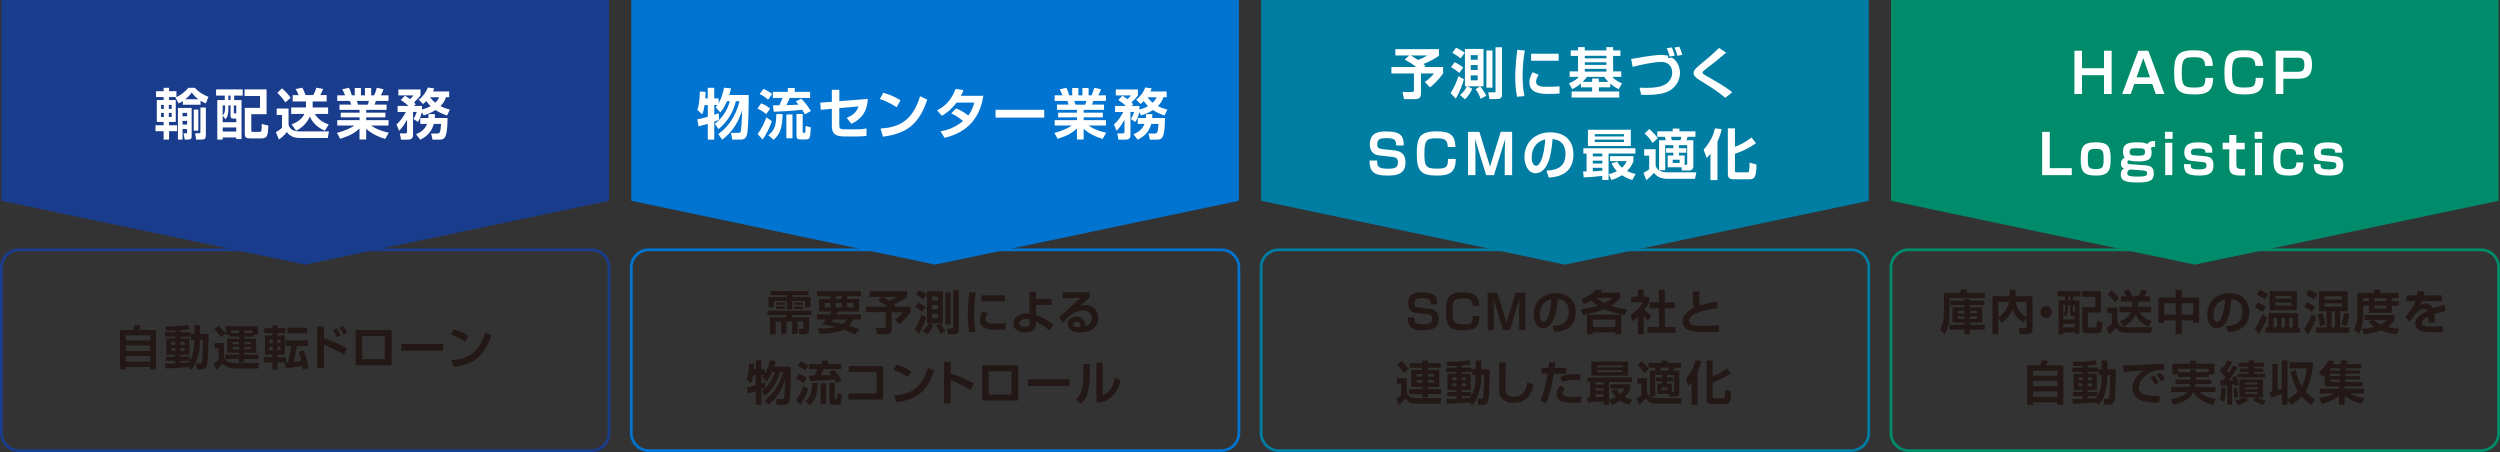 <?xml version="1.0" encoding="UTF-8"?><svg id="_イヤー_2" xmlns="http://www.w3.org/2000/svg" viewBox="0 0 955.56 172.76"><rect x="0" y="0" width="955.56" height="172.76" fill="#333333" stroke="none"/><defs><style>.cls-1{fill:#0074d0;}.cls-2{fill:#008b6b;}.cls-3{fill:#007da2;}.cls-4{fill:#fff;}.cls-5{fill:#231815;}.cls-6{fill:#1a3c8d;}</style></defs><g id="_イヤー_1-2"><g><path class="cls-6" d="M226.08,172.76H7.24c-3.99,0-7.24-3.25-7.24-7.24v-63.34c0-3.99,3.25-7.24,7.24-7.24H226.08c3.99,0,7.24,3.25,7.24,7.24v63.34c0,3.99-3.25,7.24-7.24,7.24ZM7.24,96.01c-3.4,0-6.17,2.77-6.17,6.17v63.34c0,3.4,2.77,6.17,6.17,6.17H226.08c3.4,0,6.17-2.77,6.17-6.17v-63.34c0-3.4-2.77-6.17-6.17-6.17H7.24Z"/><g><path class="cls-5" d="M57.38,141.24v-.97h-9.31v.97h-2.25v-15.09h4.97c.27-.74,.38-1.1,.61-1.98l2.38,.31c-.18,.52-.45,1.26-.65,1.67h6.52v15.09h-2.27Zm-9.31-13.04v1.91h9.31v-1.91h-9.31Zm0,3.84v2.09h9.31v-2.09h-9.31Zm0,4.05v2.11h9.31v-2.11h-9.31Z"/><path class="cls-5" d="M71.99,140.3c-3.17,.32-4.68,.38-8.79,.56l-.16-1.85c.97,0,1.8,0,3.94-.09v-.99h-3.55v-1.6h3.55v-.74h-3.42v-6.25h3.42v-.67h-3.91v-1.67h3.91v-.67c-1.82,.07-2.81,.07-3.51,.05l-.23-1.6c3.51,0,5.74-.05,8.59-.59l.61,1.62c-.54,.11-1.35,.29-3.49,.43v.76h3.89v1.67h-3.89v.67h3.49v6.25h-3.49v.74h3.67v1.6h-3.67v.88c.47-.04,2.77-.18,3.29-.23,.61-.97,2.05-3.21,2.05-8.73h-1.3v-2.18h1.3v-3.4h2.16v3.4h3.22c0,1.06,0,10.21-.58,11.99-.42,1.33-1.03,1.53-2.04,1.53h-1.76l-.36-2.23h1.39c.63,0,.74-.23,.81-.52,.29-1.19,.41-7.02,.43-8.59h-1.12c0,5.98-1.55,9.31-3.31,11.36l-1.15-.9Zm-6.57-9.56v1.06h1.57v-1.06h-1.57Zm0,2.29v1.1h1.57v-1.1h-1.57Zm3.53-2.29v1.06h1.64v-1.06h-1.64Zm0,2.29v1.1h1.64v-1.1h-1.64Z"/><path class="cls-5" d="M81.96,131.07h3.65v5.04c0,1.44,1.3,2.61,4.45,2.61h9.04l-.41,2.11h-8.57c-2.14,0-3.66-.32-5.08-1.84-.61,.81-1.4,1.66-2.32,2.34l-1.01-2.47c.65-.38,1.24-.85,1.8-1.33v-4.34h-1.55v-2.12Zm1.49-6.57c1.48,1.21,2.16,2.09,2.72,2.9l-1.69,1.58c-1.06-1.55-1.85-2.38-2.54-3.03l1.51-1.46Zm4.34,3.49h-1.53v-3.33h12.24v3.33h-1.6v.7h-3.51v.74h4.52v5.4h-4.52v.74h5.42v1.66h-5.42v1.21h-2.05v-1.21h-5.22v-1.66h5.22v-.74h-4.52v-5.4h4.52v-.74h-3.55v-.7Zm3.55-.7v-.97h-3.01v.97h3.01Zm-2.43,3.42v.85h2.43v-.85h-2.43Zm0,1.93v.86h2.43v-.86h-2.43Zm4.48-5.35h3.01v-.97h-3.01v.97Zm0,3.42v.85h2.43v-.85h-2.43Zm0,1.93v.86h2.43v-.86h-2.43Z"/><path class="cls-5" d="M101.01,125.41h3.12v-1.12h1.91v1.12h3.04v1.93h-3.04v.88h2.83v7.31h-2.83v.99h3.26v2.04h-3.26v2.67h-1.91v-2.67h-3.29v-2.04h3.29v-.99h-2.81v-7.31h2.81v-.88h-3.12v-1.93Zm1.91,4.43v1.31h1.28v-1.31h-1.28Zm0,2.7v1.31h1.28v-1.31h-1.28Zm3.04-2.7v1.31h1.28v-1.31h-1.28Zm0,2.7v1.31h1.28v-1.31h-1.28Zm7.47-.27c-.34,2.47-.56,3.55-1.19,6.09,.47-.05,1.66-.18,2.95-.4-.49-2.07-.79-2.88-1.01-3.49l1.87-.49c.9,2.34,1.46,4.09,1.82,6.66l-2.09,.61c-.04-.41-.07-.77-.18-1.42-.2,.04-4.12,.72-6.36,.92l-.45-2.12c.7-.04,1.03-.05,1.35-.09,.47-2.02,.92-4.27,1.1-6.27h-2.09v-2.16h8.64v2.16h-4.38Zm3.98-7v2.09h-7.51v-2.09h7.51Z"/><path class="cls-5" d="M123.83,124.82v4.47c3.1,1.04,6.19,2.39,8.86,3.85l-1.19,2.52c-1.93-1.28-6.32-3.42-7.67-3.84v8.88h-2.58v-15.88h2.58Zm4.97,4.11c-.2-.43-.58-1.33-1.51-2.72l1.42-.7c.97,1.4,1.33,2.23,1.53,2.67l-1.44,.76Zm2.47-1.08c-.4-.88-1.01-1.89-1.49-2.59l1.39-.68c.7,.94,1.08,1.53,1.58,2.5l-1.48,.77Z"/><path class="cls-5" d="M149.68,126.15v13.45h-13.76v-13.45h13.76Zm-2.56,2.3h-8.71v8.84h8.71v-8.84Z"/><path class="cls-5" d="M169.36,131.48v2.56h-15.95v-2.56h15.95Z"/><path class="cls-5" d="M177.82,130.63c-.38-.25-2.81-1.84-5.49-2.68l1.12-2.07c2.59,.76,4.47,1.71,5.65,2.48l-1.28,2.27Zm-5.28,7c5.85-.43,10.43-2.27,12.96-10.61l2.34,1.12c-2.81,8.62-7.4,11.2-14.51,12.14l-.79-2.65Z"/></g><path class="cls-1" d="M466.83,172.76H247.99c-3.99,0-7.24-3.25-7.24-7.24v-63.34c0-3.99,3.25-7.24,7.24-7.24h218.84c3.99,0,7.24,3.25,7.24,7.24v63.34c0,3.99-3.25,7.24-7.24,7.24ZM247.99,96.01c-3.4,0-6.17,2.77-6.17,6.17v63.34c0,3.4,2.77,6.17,6.17,6.17h218.84c3.4,0,6.17-2.77,6.17-6.17v-63.34c0-3.4-2.77-6.17-6.17-6.17H247.99Z"/><g><path class="cls-5" d="M310.22,118.72v1.69h-7.42c-.11,.38-.18,.54-.31,.85h6.77v4.92c0,1.55-1.21,1.57-1.39,1.57h-2.29l-.38-2.07h1.44c.27,0,.43-.05,.43-.5v-2.3h-2.25v4.72h-2.03v-4.72h-2.14v4.72h-2.05v-4.72h-2.11v4.88h-2.2v-6.48h6.01c.14-.32,.16-.43,.25-.85h-7.24v-1.69h16.89Zm-15.68-7.47h14.49v1.57h-6.19v.72h6.97v3.91h-2.14v-2.41h-4.83v3.28h-2.12v-3.28h-4.84v2.41h-2.12v-3.91h6.97v-.72h-6.18v-1.57Zm2.11,4.38h3.42v.9h-3.42v-.9Zm0,1.48h3.42v1.01h-3.42v-1.01Zm6.82-1.48h3.44v.9h-3.44v-.9Zm0,1.48h3.44v1.01h-3.44v-1.01Z"/><path class="cls-5" d="M317.13,120.19c.25-.43,.4-.68,.63-1.13h-4.74v-4.81h4.41v-1.04h-5.13v-1.91h16.75v1.91h-5.26v1.04h4.57v4.81h-8.07c-.13,.29-.23,.52-.58,1.13h9.36v1.94h-3.08c-.27,.58-.63,1.35-1.53,2.3,1.46,.43,2.72,.9,4.11,1.46l-1.75,1.96c-.97-.47-2.52-1.21-4.38-1.87-2.05,1.13-5.69,1.62-9.13,1.67l-.77-2.12c2.32,.02,4.54-.09,6.95-.49-.95-.25-2.38-.61-5.35-1.1,.49-.49,.97-.99,1.62-1.82h-3.55v-1.94h4.9Zm-1.96-2.72h2.27v-1.64h-2.27v1.64Zm3.28,4.66c-.32,.42-.36,.47-.68,.86,1.39,.22,2.99,.49,4.41,.83,.81-.68,1.12-1.22,1.39-1.69h-5.11Zm1.01-7.89h2.3v-1.04h-2.3v1.04Zm0,3.22h2.3v-1.64h-2.3v1.64Zm4.34,0h2.41v-1.64h-2.41v1.64Z"/><path class="cls-5" d="M336.98,113.46h-4.57v-2.07h14.3v2.14c-1.3,1.03-3.13,1.93-5.11,2.74,.14,.11,.22,.16,.68,.59l-.49,.38h6.27v2.12c-1.62,2.29-3.13,3.62-4.3,4.55l-1.69-1.75c.9-.61,2.18-1.71,3.03-2.81h-4.29v6.1c0,1.89-.36,2.3-2.34,2.3h-3.21l-.5-2.32h3.02c.7,0,.72-.16,.72-.76v-5.33h-7.38v-2.12h8.12c-1.51-1.19-3.01-2.02-3.76-2.43l1.51-1.35Zm.5,0c.31,.18,1.08,.63,2.32,1.46,1.55-.52,2.41-1.04,3.06-1.46h-5.38Z"/><path class="cls-5" d="M353.97,121.31c-.47,1.73-1.67,4.7-2.68,6.32l-1.69-1.82c.99-1.44,2.21-4.27,2.58-5.58l1.8,1.08Zm-3.04-5.67c.59,.29,2.05,1.1,2.83,1.76l-1.3,1.78c-1.17-.99-2.34-1.67-2.7-1.89l1.17-1.66Zm.47-4.74c.7,.31,2.2,1.13,2.86,1.69l-1.37,1.84c-.7-.61-1.33-1.06-2.74-1.84l1.24-1.69Zm1.31,15.54c1.12-.92,1.91-2.16,2.25-2.86h-.65v-12.26h6.09v12.26h-5.22l1.55,.79c-.36,.79-1.19,2.34-2.41,3.46l-1.6-1.39Zm3.51-13.09v1.51h2.27v-1.51h-2.27Zm0,3.26v1.6h2.27v-1.6h-2.27Zm0,3.37v1.62h2.27v-1.62h-2.27Zm3.06,3.62c.9,.97,1.78,2.52,2.07,3.04l-1.87,1.01c-.4-1.1-1.08-2.34-1.67-3.15l1.48-.9Zm2.07-11.79h1.98v12.21h-1.98v-12.21Zm2.99-1.03h2.11v15.67c0,.59-.32,1.3-1.62,1.3h-2.48l-.4-2.2h2.05c.32,0,.34-.13,.34-.32v-14.44Z"/><path class="cls-5" d="M373.02,111.82c-.47,2.79-.72,5.58-.72,8.41,0,1.4,.07,4.14,.61,6.54l-2.43,.23c-.54-2.52-.59-5.06-.59-6.38,0-.63,0-3.78,.65-9l2.49,.2Zm4.54,8c-.63,.95-.83,1.67-.83,2.27,0,1.13,1.01,1.64,3.12,1.64s3.31-.02,4.57-.18v2.39c-.95,.09-2.3,.12-3.29,.12-2.39,0-6.59,0-6.59-3.76,0-1.6,.7-2.75,1.08-3.35l1.94,.86Zm6.55-6.93v2.3h-9.02v-2.3h9.02Z"/><path class="cls-5" d="M401.91,116.61h-5.92v3.75c2.79,.92,5.15,2.48,6.68,3.8l-1.66,2.14c-1.53-1.4-2.86-2.34-5.08-3.49v.81c0,1.12-.14,3.48-4.12,3.48s-4.5-2.52-4.5-3.53c0-2.23,2.14-3.75,5.17-3.75,.47,0,.77,.04,1.04,.07l-.02-8.35h2.48v2.7h5.92v2.38Zm-8.35,5.49c-.4-.12-.61-.2-1.37-.2-1.53,0-2.58,.56-2.58,1.58,0,.29,.11,1.44,2.05,1.44,1.78,0,1.89-.85,1.89-1.69v-1.13Z"/><path class="cls-5" d="M416.52,111.7v1.94c-2.86,2.59-3.17,2.84-3.69,3.28,.5-.16,.95-.32,2-.32,3.51,0,4.97,2.59,4.97,4.92,0,2.93-2.09,5.53-6.84,5.53-1.89,0-2.83-.47-3.35-.79-.86-.52-1.46-1.46-1.46-2.47,0-1.8,1.75-2.81,3.37-2.81,2.12,0,3.33,1.58,3.33,3.26,0,.14-.02,.25-.04,.5,1.57-.47,2.48-1.42,2.48-3.02,0-3.04-2.75-3.04-3.35-3.04-2.25,0-3.71,.97-4.61,1.58-.61,.58-2.43,2.36-3.1,3.06l-1.35-2.09c2.72-2.39,5.42-4.88,8.1-7.35l-6.79,.11v-2.29h10.32Zm-3.58,12.84c0-.76-.41-1.67-1.53-1.67-.77,0-1.26,.43-1.26,1.01,0,.5,.4,1.33,2.72,1.15,.05-.2,.07-.32,.07-.49Z"/><path class="cls-5" d="M292.29,152.94c4.84-3.46,6.43-8.5,6.99-10.79h-1.21c-.94,3.87-2.83,6.75-5.67,9.16l-1.22-1.75c2.34-1.73,4.23-4.61,4.92-7.42h-.94c-.5,1.21-1.26,2.72-2.2,3.69l-1.53-1.67c.22-.23,.36-.41,.59-.74h-1.03v3.19c.59-.2,.94-.34,1.44-.52l.14,2.12c-.38,.18-.68,.34-1.58,.67v5.87h-2.12v-5.17c-1.57,.45-2.3,.63-3.03,.81l-.4-2.3c.83-.16,2.04-.41,3.42-.81v-3.85h-1.04c-.11,.67-.36,2.16-.77,3.04l-1.6-1.48c.56-1.73,.72-2.86,.83-6l1.85,.07c.02,.56,.02,1.24-.05,2.18h.79v-3.48h2.12v3.48h1.44v1.57c.86-1.44,1.39-3.26,1.76-5.08l2.29,.22c-.11,.54-.23,1.12-.56,2.18h6.34c.05,3.04-.07,10.7-.49,12.71-.11,.54-.4,1.91-2.02,1.91h-2.88l-.38-2.21h2.29c.41,0,.72-.02,.85-.43,.16-.58,.38-2.59,.49-6.91-1.1,3.22-2.7,6.66-6.52,9.56l-1.31-1.82Z"/><path class="cls-5" d="M305.46,142.84c1.31,.56,2.2,1.08,2.93,1.76l-1.3,1.8c-1.03-.9-1.53-1.17-2.84-1.84l1.21-1.73Zm3.49,5.89c-.85,2.41-1.71,4.12-3.01,6l-1.64-1.78c1.37-1.89,2.25-3.87,2.88-5.49l1.76,1.28Zm-2.74-10.6c1.24,.58,1.64,.77,2.83,1.69l-1.31,1.86c-1.22-1.1-2.25-1.6-2.77-1.86l1.26-1.69Zm6.27,8.25c-.09,4.34-.68,6.46-2.97,8.46l-1.73-1.55c1.91-1.39,2.59-2.94,2.65-6.91h2.05Zm7.31,.09c-.22-.41-.45-.81-.9-1.49-3.94,.41-5.13,.49-9.31,.65l-.25-2.09c.23,0,1.75-.04,2.09-.04,.36-.74,.74-1.57,1.04-2.41h-3.17v-1.98h4.9v-1.26h2.27v1.26h5.04v1.98h-6.66c-.38,1.01-.95,2.07-1.12,2.36,.54,0,2.68-.05,3.98-.16-.45-.56-.59-.72-.9-1.04l1.78-.9c.94,.92,1.87,1.98,3.17,4.05l-1.96,1.08Zm-4.07,.05v7.8h-2.02v-7.8h2.02Zm3.35-.16v5.72c0,.47,.04,.47,.58,.47,.25,0,.29-.16,.31-.43,.04-.36,.07-.92,.07-1.87l1.71,.49c-.14,3.82-.45,3.96-1.73,3.96h-1.66c-1.03,0-1.31-.34-1.31-1.39v-6.95h2.03Z"/><path class="cls-5" d="M337.58,139.9v12.82h-13.29v-2.34h10.75v-8.16h-10.62v-2.32h13.16Z"/><path class="cls-5" d="M347.04,144.13c-.38-.25-2.81-1.84-5.49-2.68l1.12-2.07c2.59,.76,4.47,1.71,5.65,2.48l-1.28,2.27Zm-5.28,7c5.85-.43,10.42-2.27,12.96-10.61l2.34,1.12c-2.81,8.62-7.4,11.2-14.51,12.14l-.79-2.65Z"/><path class="cls-5" d="M363.35,138.32v4.47c3.13,.83,6.07,2.21,8.86,3.83l-1.22,2.5c-1.6-1.08-5.55-3.24-7.63-3.8v8.88h-2.58v-15.88h2.58Z"/><path class="cls-5" d="M389.18,139.65v13.45h-13.76v-13.45h13.76Zm-2.56,2.3h-8.71v8.84h8.71v-8.84Z"/><path class="cls-5" d="M408.86,144.98v2.56h-15.95v-2.56h15.95Z"/><path class="cls-5" d="M416.54,143.56c0,2.09-.2,4-.58,5.74-.45,2.12-1.37,3.82-2.79,5.15l-1.94-1.69c.99-.95,2.86-2.75,2.86-8.84v-4.79h2.45v4.43Zm4.9,7.44c1.08-.41,2.23-.99,3.21-2.57,.41-.68,1.13-1.98,1.46-4.05l2.23,.95c-1.01,5.01-4.3,8.48-9.29,8.55v-15.3h2.39v12.42Z"/></g><path class="cls-3" d="M707.58,172.76h-218.84c-3.99,0-7.24-3.25-7.24-7.24v-63.34c0-3.99,3.25-7.24,7.24-7.24h218.84c3.99,0,7.24,3.25,7.24,7.24v63.34c0,3.99-3.25,7.24-7.24,7.24Zm-218.84-76.75c-3.4,0-6.17,2.77-6.17,6.17v63.34c0,3.4,2.77,6.17,6.17,6.17h218.84c3.4,0,6.17-2.77,6.17-6.17v-63.34c0-3.4-2.77-6.17-6.17-6.17h-218.84Z"/><g><path class="cls-5" d="M546.85,116.36c0-1.53-.22-2.4-3.12-2.4-1.89,0-3.1,.22-3.1,2.07,0,1.03,.49,1.4,1.67,1.53l3.82,.41c1.33,.14,3.78,.54,3.78,3.94,0,3.98-3.08,4.32-5.87,4.32-4.83,0-5.87-1.5-5.92-4.93h2.5c0,1.82,.18,2.68,3.49,2.68,2.47,0,3.33-.47,3.33-2.03,0-1.28-.61-1.71-1.71-1.84l-4.39-.49c-2.34-.25-3.1-1.8-3.1-3.65,0-3.84,2.84-4.21,5.38-4.21,5.28,0,5.67,1.96,5.71,4.59h-2.48Z"/><path class="cls-5" d="M562.85,116.9c-.02-2.61-1.35-2.86-3.67-2.86-3.22,0-3.98,.49-3.98,5.04,0,3.85,.4,4.9,3.8,4.9,3.21,0,3.91-.25,3.94-3.17h2.52c.02,4.5-2.12,5.44-6.05,5.44-5.08,0-6.72-1.19-6.72-6.99,0-5.29,.79-7.49,6.36-7.49,3.94,0,6.25,.68,6.3,5.13h-2.5Z"/><path class="cls-5" d="M572.32,111.91l3.49,11.42,3.51-11.42h3.73v14.19h-2.41v-8.03c0-.27,.14-3.6,.14-3.87l-3.69,11.9h-2.56l-3.69-11.9c.02,.32,.16,3.69,.16,3.93v7.98h-2.41v-14.19h3.73Z"/><path class="cls-5" d="M593.42,124.62c3.22-.14,6.23-1.06,6.23-5.47,0-2.03-.74-4.57-4.25-4.84-.18,2.16-.52,6.25-2.02,8.77-.31,.52-1.46,2.41-3.53,2.41-2.43,0-3.65-2.72-3.65-5.33,0-4.72,3.42-8.08,8.5-8.08,4.66,0,7.54,2.68,7.54,7.2,0,5.33-3.35,7.33-8.07,7.65l-.76-2.3Zm-4.86-4.27c0,2.27,1.01,2.68,1.44,2.68,1.33,0,2.59-3.01,3.01-8.62-3.42,.77-4.45,3.51-4.45,5.94Z"/><path class="cls-5" d="M604.39,114.33c2.56-.99,4.02-1.89,5.56-3.62l2.52,.29c-.32,.47-.43,.61-.61,.85h7.45v1.98c-.56,.65-1.62,1.87-3.6,3.1,2.86,.99,4.97,1.15,6.16,1.24l-.77,2.2c-4.05-.56-6.27-1.42-7.94-2.16-1.69,.67-4.12,1.48-8.1,2.18l-.72-2.2c1.08-.14,3.15-.43,6.32-1.37-1.26-.83-2.02-1.55-2.41-1.93-1.13,.7-2.09,1.12-2.79,1.42l-1.06-1.98Zm15.27,5.91v7.56h-2.25v-.77h-8.59v.77h-2.27v-7.56h13.11Zm-10.84,1.94v2.83h8.59v-2.83h-8.59Zm1.31-8.35c.52,.43,1.46,1.19,3.11,2.05,1.93-.88,2.68-1.67,3.04-2.05h-6.16Z"/><path class="cls-5" d="M628.28,127.76h-2.25v-6.54c-.92,.81-1.53,1.24-2.05,1.6l-.74-2.47c2.04-1.24,3.87-3.24,4.61-4.83h-4.34v-2.11h2.52v-2.67h2.25v2.67h2v2.11c-.63,1.3-1.1,2.07-1.66,2.83,1.13,1.31,1.95,1.76,2.5,2.09l-1.1,2.11c-.54-.49-1.13-1.04-1.75-1.86v7.06Zm5.8-17h2.29v4.83h3.71v2.29h-3.71v7.06h4.05v2.27h-10.7v-2.27h4.36v-7.06h-3.53v-2.29h3.53v-4.83Z"/><path class="cls-5" d="M649.56,111.44c-.02,.56-.04,1.22-.04,2.21,0,2.02,.02,2.56,.41,3.08,2.2-.74,4.16-1.19,6.3-1.46l.29,2.52c-4.46,.43-10.89,1.91-10.89,4.81,0,1.91,2.09,1.98,6.16,1.98,2.54,0,3.89-.09,5.24-.29v2.45c-1.33,.14-2.45,.18-4.52,.18-4.05,0-9.4,0-9.4-4.05,0-3.15,3.28-4.7,4.68-5.33-.41-.45-.67-.94-.72-2.2-.07-1.64-.05-2.74-.05-3.91h2.54Z"/><path class="cls-5" d="M550.54,154.31h-8.8c-1.55,0-3.17-.04-4.5-1.91-.56,.65-1.67,1.75-2.63,2.43l-.88-2.5c.16-.09,1.13-.61,1.84-1.26v-4.38h-1.62v-2.11h3.73v4.95c0,1.24,.85,2.67,3.87,2.67h9.43l-.43,2.11Zm-14.96-16.37c1.1,.83,2.05,1.89,2.75,3.02l-1.67,1.58c-.54-.85-1.26-1.91-2.57-3.13l1.49-1.48Zm3.15,.85h4.93v-1.01h2.14v1.01h4.88v1.76h-4.88v.88h4.34v6.46h-4.34v.86h4.99v1.87h-4.99v1.28h-2.14v-1.28h-5.1v-1.87h5.1v-.86h-4.3v-6.46h4.3v-.88h-4.93v-1.76Zm2.7,4.16v1.01h2.23v-1.01h-2.23Zm0,2.32v1.03h2.23v-1.03h-2.23Zm4.38-2.32v1.01h2.27v-1.01h-2.27Zm0,2.32v1.03h2.27v-1.03h-2.27Z"/><path class="cls-5" d="M561.7,153.8c-3.17,.32-4.68,.38-8.79,.56l-.16-1.85c.97,0,1.8,0,3.94-.09v-.99h-3.55v-1.6h3.55v-.74h-3.42v-6.25h3.42v-.67h-3.91v-1.67h3.91v-.67c-1.82,.07-2.81,.07-3.51,.05l-.23-1.6c3.51,0,5.74-.05,8.59-.59l.61,1.62c-.54,.11-1.35,.29-3.49,.43v.76h3.89v1.67h-3.89v.67h3.49v6.25h-3.49v.74h3.67v1.6h-3.67v.88c.47-.04,2.77-.18,3.29-.23,.61-.97,2.05-3.21,2.05-8.73h-1.3v-2.18h1.3v-3.4h2.16v3.4h3.22c0,1.06,0,10.21-.58,11.99-.41,1.33-1.03,1.53-2.03,1.53h-1.76l-.36-2.23h1.39c.63,0,.74-.23,.81-.52,.29-1.19,.41-7.02,.43-8.59h-1.12c0,5.98-1.55,9.31-3.31,11.36l-1.15-.9Zm-6.57-9.56v1.06h1.57v-1.06h-1.57Zm0,2.29v1.1h1.57v-1.1h-1.57Zm3.53-2.29v1.06h1.64v-1.06h-1.64Zm0,2.29v1.1h1.64v-1.1h-1.64Z"/><path class="cls-5" d="M575.58,138.5c-.02,.58-.2,6.66-.2,9.35,0,2.12,.4,3.8,3.21,3.8,4.39,0,4.99-4.25,5.19-5.53l2.34,.83c-.79,4.43-3.19,7-7.58,7-1.98,0-3.58-.49-4.66-1.96-.9-1.24-.9-2.9-.9-5.49s.05-6.77,.05-8.01l2.56,.02Z"/><path class="cls-5" d="M594.5,138.53c-.07,.63-.14,1.19-.27,2.07h4.45v2.21h-4.79c-.52,3.26-1.68,8.55-2.85,11.22l-2.32-.79c1.71-3.62,2.7-9.54,2.84-10.42h-2.41v-2.21h2.72c.11-.85,.14-1.53,.18-2.09l2.45,.02Zm3.65,9.96c-.88,.92-.97,1.55-.97,1.84,0,1.37,2.12,1.37,3.29,1.37,.41,0,2.32,0,3.82-.18v2.32c-.72,.05-1.04,.07-3.06,.07s-6.27,0-6.27-3.31c0-1.55,1.03-2.7,1.51-3.22l1.67,1.12Zm5.92-3.22c-.49-.02-.99-.05-1.75-.05-3.13,0-4.43,.5-5.2,.79l-.72-1.96c1.37-.59,3.06-1.19,7.65-1.12l.02,2.34Z"/><path class="cls-5" d="M606.66,151.91h1.13v-5.89h-1.06v-1.73h17.07v1.73h-8.79v8.66h-2.07v-1.33c-2.03,.25-4.05,.41-6.09,.49l-.2-1.93Zm1.57-13.68h14.06v5.33h-14.06v-5.33Zm1.6,7.8v.94h3.11v-.94h-3.11Zm0,2.34v.96h3.11v-.96h-3.11Zm3.11,2.34h-3.11v1.15c.76-.04,1.73-.07,3.11-.22v-.94Zm-2.47-11.04v.76h9.56v-.76h-9.56Zm0,1.8v.77h9.56v-.77h-9.56Zm7.38,7.24c.25,.49,.65,1.17,1.53,1.98,.86-.79,1.28-1.64,1.55-2.18h-5.44v-1.64h7.63v1.67c-.23,.63-.68,1.82-2.07,3.22,1.08,.5,1.98,.76,2.83,.97l-1.13,1.96c-.61-.2-1.87-.58-3.39-1.57-1.53,.99-2.74,1.35-3.46,1.55l-.85-1.89c.69-.18,1.64-.45,2.65-.99-1.12-1.19-1.51-2.07-1.73-2.59l1.87-.5Z"/><path class="cls-5" d="M625.76,144.6h3.76v5.42c.4,1.5,2.09,2.16,3.62,2.16h9.72l-.45,2.11h-9.38c-.7,0-1.66-.18-2.39-.54-.7-.34-1.22-.81-1.68-1.39-.85,.97-1.42,1.51-2.5,2.39l-.94-2.41c.74-.4,1.42-.79,1.87-1.19v-4.43h-1.64v-2.12Zm1.69-6.61c1.67,1.51,2.27,2.3,2.79,3.04l-1.71,1.53c-.94-1.44-1.35-1.96-2.61-3.12l1.53-1.46Zm7.89,5.28h-2.68v8.23h-2.02v-9.85h2.2c-.09-.4-.16-.68-.27-1.12h-2.5v-1.78h5.06v-.9h2.21v.9h5.24v1.78h-2.56c-.14,.49-.18,.63-.36,1.12h2.23v8.53c0,1.22-1.01,1.42-1.38,1.42h-2.36l-.14-1.08h-4.52v-3.87h1.86v-.9h-2.39v-1.48h2.39v-1.01Zm-.74-2.74c.11,.43,.11,.52,.21,1.12h2.85c.14-.38,.27-1.03,.29-1.12h-3.35Zm.52,7.53v1.04h2.27v-1.04h-2.27Zm2.04-3.78h2.43v1.48h-2.43v.9h1.87v3.08h.45c.18,0,.4-.02,.4-.4v-6.07h-2.72v1.01Z"/><path class="cls-5" d="M646.59,146.06c-.5,.68-.83,1.01-1.26,1.42l-.99-2.75c1.87-2.09,3.12-4.25,3.71-6.97l2.21,.23c-.16,.77-.43,2.05-1.39,4.16v12.59h-2.29v-8.68Zm8.01-8.28v6.05c1.55-.58,3.46-1.51,5.46-3.06l1.44,1.87c-2.5,1.84-5.19,2.92-6.89,3.47v5.42c0,.41,0,.67,.7,.67h3.31c.43,0,.52-.13,.58-.27,.16-.38,.22-2.39,.23-2.92l2.25,.61c-.02,4.54-.9,4.84-2.3,4.84h-5.19c-.94,0-1.89-.2-1.89-1.71v-14.98h2.3Z"/></g><path class="cls-2" d="M948.32,172.76h-218.84c-3.99,0-7.24-3.25-7.24-7.24v-63.34c0-3.99,3.25-7.24,7.24-7.24h218.84c3.99,0,7.24,3.25,7.24,7.24v63.34c0,3.99-3.25,7.24-7.24,7.24Zm-218.84-76.75c-3.4,0-6.17,2.77-6.17,6.17v63.34c0,3.4,2.77,6.17,6.17,6.17h218.84c3.4,0,6.17-2.77,6.17-6.17v-63.34c0-3.4-2.77-6.17-6.17-6.17h-218.84Z"/><g><path class="cls-5" d="M758.68,113.93h-13.52v6c0,4.66-1.26,6.86-1.8,7.78l-1.84-1.66c1.4-2.41,1.48-4.93,1.48-6.14v-7.94h6.41v-1.22h2.32v1.22h6.95v1.96Zm-.25,.99v1.71h-5.47v.86h4.68v5.76h-4.68v.9h5.65v1.86h-5.65v1.76h-2.09v-1.76h-5.74v-1.86h5.74v-.9h-4.57v-5.76h4.57v-.86h-5.35v-1.71h5.35v-.7h2.09v.7h5.47Zm-10.08,3.89v.97h2.52v-.97h-2.52Zm0,2.12v.99h2.52v-.99h-2.52Zm4.61-2.12v.97h2.61v-.97h-2.61Zm0,2.12v.99h2.61v-.99h-2.61Z"/><path class="cls-5" d="M763.82,121.6v6.12h-2.25v-14.5h6.52v-2.47h2.29v2.47h6.46v12.88c0,.47-.14,1.62-1.6,1.62h-3.29l-.38-2.29h2.56c.27,0,.47-.07,.47-.43v-3.39l-1.24,1.77c-2.18-1.6-3.33-3.15-4.1-5.33-.92,2.61-2.9,4.48-4.2,5.31l-1.22-1.76Zm0-6.21v5.92c2.11-1.33,3.6-3.48,4.09-5.92h-4.09Zm10.77,0h-4.11c.22,1.35,.79,3.71,4.11,5.96v-5.96Z"/><path class="cls-5" d="M784.29,119.26c0,1.22-.99,2.2-2.2,2.2s-2.2-.97-2.2-2.2,.99-2.2,2.2-2.2,2.2,.97,2.2,2.2Z"/><path class="cls-5" d="M786.48,111.3h8.71v2.02h-2.79v1.48h2.41v12.78h-1.73v-.54h-4.45v.72h-1.76v-12.96h2.45v-1.48h-2.84v-2.02Zm4.02,5.24v1.55c0,1.76-.54,2.52-.94,2.99l-.92-1.24v2.21h4.45v-1.19h-.9c-.81,0-.97-.27-.97-1.01v-3.31h-.72Zm-1.85,0v3.22c.29-.25,.77-.67,.77-2.2v-1.03h-.77Zm0,7.24v1.33h4.45v-1.33h-4.45Zm1.85-10.46v1.48h.72v-1.48h-.72Zm1.8,3.22v2.12c0,.49,.04,.49,.4,.49h.4v-2.61h-.79Zm3.51-5.24h7.22v8.12h-5v5.22c0,.45,.04,.56,.59,.56h2.05c.38,0,.59,0,.67-.36,.11-.5,.11-2.11,.11-2.21l2.16,.52c-.13,2.95-.18,4.2-2.16,4.2h-3.85c-1.21,0-1.71-.25-1.71-1.51v-8.5h4.99v-3.89h-5.06v-2.14Z"/><path class="cls-5" d="M805.45,117.57h3.87v5.33c.58,2.18,2.81,2.18,3.85,2.18h9.4l-.38,2.16h-9.17c-1.15,0-3.15-.25-4.25-1.96-.59,.76-1.4,1.64-2.61,2.45l-1.01-2.41c.23-.13,1.19-.61,2.02-1.46v-4.16h-1.73v-2.12Zm1.71-6.61c1.1,.9,2.03,1.93,2.84,3.11l-1.73,1.5c-1.04-1.58-2-2.52-2.63-3.13l1.51-1.48Zm7.87,6.27v-1.96h-4.36v-2.09h1.94c-.25-.7-.61-1.39-.97-2l2.18-.43c.25,.43,.5,.88,1.06,2.43h2.5c.47-.76,.88-1.86,1.04-2.43l2.23,.4c-.31,.83-.79,1.69-.97,2.04h2.11v2.09h-4.59v1.96h5.06v2.11h-4.36c.99,1.67,2.5,2.74,4.55,3.46l-1.26,2.05c-1.37-.58-3.73-1.87-4.93-4.66-.72,1.84-2.41,3.71-4.52,4.66l-1.46-2.05c1.73-.68,3.38-1.69,4.21-3.46h-4.34v-2.11h4.86Z"/><path class="cls-5" d="M831.57,127.74v-5.28h-4.34v.92h-2.23v-9.65h6.57v-2.95h2.29v2.95h6.7v9.65h-2.27v-.92h-4.43v5.28h-2.29Zm-4.34-11.81v4.34h4.34v-4.34h-4.34Zm6.63,0v4.34h4.43v-4.34h-4.43Z"/><path class="cls-5" d="M850.89,124.62c3.22-.14,6.23-1.06,6.23-5.47,0-2.03-.74-4.57-4.25-4.84-.18,2.16-.52,6.25-2.02,8.77-.31,.52-1.46,2.41-3.53,2.41-2.43,0-3.66-2.72-3.66-5.33,0-4.72,3.42-8.08,8.5-8.08,4.66,0,7.54,2.68,7.54,7.2,0,5.33-3.35,7.33-8.07,7.65l-.76-2.3Zm-4.86-4.27c0,2.27,1.01,2.68,1.44,2.68,1.33,0,2.59-3.01,3.01-8.62-3.42,.77-4.45,3.51-4.45,5.94Z"/><path class="cls-5" d="M864.76,119.24c-.67-.54-1.62-1.24-2.93-1.82l1.12-1.91c1.64,.68,2.47,1.26,3.13,1.76l-1.31,1.96Zm-2.9,6.3c1.13-1.44,1.71-2.5,2.92-5.47l1.8,1.37c-1.67,4.14-2.67,5.44-3.26,6.21l-1.46-2.11Zm3.71-11.07c-.9-.72-2.05-1.46-3.04-1.93l1.19-1.78c.7,.29,2.34,1.13,3.17,1.78l-1.31,1.93Zm12.78,5.19v5.49h.68v2.04h-13.13v-2.04h1.17v-5.49h11.27Zm-.41-1.12h-10.44v-7.24h10.44v7.24Zm-7.62,3.01h-1.31v3.6h1.31v-3.6Zm5.49-7.38v-1.08h-6.16v1.08h6.16Zm-6.16,1.44v1.19h6.16v-1.19h-6.16Zm3.69,5.94h-1.33v3.6h1.33v-3.6Zm3.03,0h-1.35v3.6h1.35v-3.6Z"/><path class="cls-5" d="M880.66,125.76c1.46-1.89,2.58-4.81,2.92-5.67l1.8,1.21c-.58,1.78-1.75,4.45-3.21,6.45l-1.51-1.98Zm2.99-6.54c-.76-.65-1.82-1.35-2.92-1.84l1.08-1.89c.88,.38,2.34,1.21,3.19,1.84l-1.35,1.89Zm.76-4.75c-.88-.72-1.93-1.4-2.99-1.89l1.19-1.82c.41,.2,1.89,.88,3.13,1.78l-1.33,1.93Zm13.56,10.66v2.09h-12.8v-2.09h4.09v-6.16h-2.88v-7.58h10.93v7.58h-2.86v6.16h3.53Zm-11.18-.45c-.27-1.87-.7-3.4-1.06-4.5l1.93-.63c.52,1.35,.97,3.33,1.19,4.56l-2.05,.58Zm8.35-11.45h-6.59v1.22h6.59v-1.22Zm0,2.72h-6.59v1.24h6.59v-1.24Zm-2.65,9.18v-6.16h-1.33v6.16h1.33Zm2.47-1.15c.23-.68,.68-1.93,1.04-4.41l1.96,.45c-.14,1.13-.56,3.1-1.15,4.61l-1.85-.65Z"/><path class="cls-5" d="M901.07,111.97h6.41v-1.24h2.32v1.24h7v1.98h-2.59v1.13h2.68v1.73h-2.68v2.74h-8.73v-2.74h-2.21v3.31c0,1.51-.11,4.86-1.66,7.56l-1.89-1.67c1.01-1.84,1.35-3.87,1.35-6v-8.05Zm5.47,10.32h-2.84v-1.89h11.51v1.89c-.32,.52-.9,1.49-2.68,2.63,1.98,.5,3.44,.63,4.45,.7l-.88,2.14c-1.08-.13-3.35-.41-6.07-1.53-2.79,1.15-5.51,1.42-6.45,1.51l-.81-2c.92-.07,2.5-.22,4.74-.81-1.28-.83-1.69-1.24-2.14-1.73l1.19-.92Zm-3.29-8.34v1.13h2.21v-1.13h-2.21Zm4.05,8.34c.99,.9,1.94,1.39,2.63,1.73,1.44-.7,1.84-1.17,2.3-1.73h-4.93Zm.29-8.34v1.13h4.52v-1.13h-4.52Zm0,2.86v1.13h4.52v-1.13h-4.52Z"/><path class="cls-5" d="M926.6,111.46c-.07,.47-.13,.76-.29,1.44h7.09v2.21h-7.74c-.22,.67-.41,1.04-.59,1.41,1.04-.49,1.82-.52,2.07-.52,1.98,0,2.66,1.51,2.84,1.91,1.96-.81,3.4-1.19,4.25-1.42l.54,2.38c-.74,.14-2.02,.38-4.3,1.21,.05,.59,.07,1.22,.07,1.82,0,.52,0,.81-.02,1.39h-2.36c.05-.72,.07-1.53,.04-2.27-.95,.49-2.54,1.26-2.54,2.41,0,1.4,1.73,1.4,3.53,1.4,1.48,0,3.08-.07,4.54-.22v2.32c-.63,.02-2.27,.07-3.6,.07-2.63,0-4-.16-5.04-.58-.97-.38-1.98-1.39-1.98-2.81,0-2.47,3.31-4.07,4.74-4.79-.09-.18-.41-.79-1.31-.79-.22,0-1.48,0-3.26,1.8-1.51,2.32-2.02,2.79-2.32,3.1l-1.71-1.76c.92-.87,2.7-2.63,3.96-6.05h-3.4v-2.21h4.02c.14-.67,.2-1.12,.25-1.62l2.54,.18Z"/><path class="cls-5" d="M786.41,154.74v-.97h-9.31v.97h-2.25v-15.09h4.97c.27-.74,.38-1.1,.61-1.98l2.38,.31c-.18,.52-.45,1.26-.65,1.67h6.52v15.09h-2.27Zm-9.31-13.04v1.91h9.31v-1.91h-9.31Zm0,3.84v2.09h9.31v-2.09h-9.31Zm0,4.05v2.11h9.31v-2.11h-9.31Z"/><path class="cls-5" d="M801.03,153.8c-3.17,.32-4.68,.38-8.79,.56l-.16-1.85c.97,0,1.8,0,3.94-.09v-.99h-3.55v-1.6h3.55v-.74h-3.42v-6.25h3.42v-.67h-3.91v-1.67h3.91v-.67c-1.82,.07-2.81,.07-3.51,.05l-.23-1.6c3.51,0,5.74-.05,8.59-.59l.61,1.62c-.54,.11-1.35,.29-3.49,.43v.76h3.89v1.67h-3.89v.67h3.49v6.25h-3.49v.74h3.67v1.6h-3.67v.88c.47-.04,2.77-.18,3.29-.23,.61-.97,2.05-3.21,2.05-8.73h-1.3v-2.18h1.3v-3.4h2.16v3.4h3.22c0,1.06,0,10.21-.58,11.99-.41,1.33-1.03,1.53-2.03,1.53h-1.76l-.36-2.23h1.39c.63,0,.74-.23,.81-.52,.29-1.19,.41-7.02,.43-8.59h-1.12c0,5.98-1.55,9.31-3.31,11.36l-1.15-.9Zm-6.57-9.56v1.06h1.57v-1.06h-1.57Zm0,2.29v1.1h1.57v-1.1h-1.57Zm3.53-2.29v1.06h1.64v-1.06h-1.64Zm0,2.29v1.1h1.64v-1.1h-1.64Z"/><path class="cls-5" d="M827.26,141.49c-.41,0-1.58-.04-2.25-.02-1.42,.05-2.88,.49-4.52,1.73-1.03,.79-2.99,2.68-2.99,4.93,0,1.39,.59,3.49,8.08,3.24l-.34,2.57c-3.94-.02-5.78-.4-7.44-1.21-1.71-.85-2.79-2.56-2.79-4.29,0-1.17,.32-4.16,4.61-6.9-1.26,.11-6.82,.58-7.96,.68l-.09-2.52c1.21,0,2.65-.09,3.98-.16,1.55-.09,9.79-.4,11.63-.47l.07,2.4Zm-3.64,5.46c-.18-.32-.79-1.58-1.62-2.7l1.4-.74c.63,.77,1.21,1.71,1.66,2.63l-1.44,.81Zm2.4-1.19c-.74-1.3-1.08-1.84-1.66-2.56l1.42-.74c.5,.58,1.28,1.67,1.64,2.43l-1.4,.86Z"/><path class="cls-5" d="M839.31,144.1v.99h5.89v1.71h-6c-.04,.2-.07,.45-.2,1.06h7.8v1.98h-5.98c1.53,1.66,3.8,2.3,6.05,2.65l-.92,2.25c-1.66-.42-5.87-1.57-7.62-4.9h-.04c-.7,1.42-2,3.58-7.62,4.9l-.9-2.21c2.65-.41,4.93-1.04,6.12-2.68h-5.96v-1.98h6.88c.05-.27,.13-.52,.22-1.06h-5.49v-1.71h5.6v-.99h-4.65v-1.04h-2.16v-4.05h6.84v-1.13h2.32v1.13h6.9v4.05h-2.16v1.04h-4.93Zm4.88-1.84v-1.3h-11.61v1.3h4.57v-1.01h2.16v1.01h4.88Z"/><path class="cls-5" d="M848.62,145.5c.25-.02,.54-.04,1.13-.05,.2-.25,.65-.88,.95-1.33-.07-.11-1.24-1.42-2.23-2.16l.97-1.85c.32,.27,.36,.29,.45,.4,.18-.29,.92-1.57,1.35-2.75l1.98,.52c-.65,1.37-1.73,3.02-2.03,3.44,.18,.18,.34,.36,.67,.72,1.06-1.57,1.42-2.29,1.67-2.81l1.78,.68c-.92,1.58-2.59,4.02-3.47,5.08,.27-.02,.68-.04,1.76-.11-.23-.65-.29-.81-.43-1.13l1.42-.49c.38,.83,.92,2.18,1.28,3.42l-1.57,.58c-.07-.34-.11-.49-.16-.7-.18,.02-.79,.09-1.01,.13v7.63h-1.87v-7.45c-.63,.05-1.87,.18-2.5,.21l-.14-1.96Zm2.12,2.93c-.07,2.27-.2,3.53-.58,5.2l-1.67-.81c.56-2.16,.59-4.01,.61-4.63l1.64,.23Zm4.3-.23c.2,1.1,.32,2.49,.38,3.66l-1.53,.18c.02-.92-.09-2.68-.25-3.64l1.41-.2Zm-.65,4.83c1.91-.32,3.1-.99,3.31-1.12h-1.75v-6.9h9.04v6.9h-2.21c.4,.22,1.55,.79,3.22,1.15l-1.04,1.77c-2.3-.83-3.26-1.57-3.71-1.91l1.03-1.01h-3.92l1.04,1.01c-1.28,.99-2.9,1.55-3.98,1.91l-1.03-1.8Zm5.04-15.27h2.16v.86h3.83v1.57h-3.83v.68h3.46v1.26h-3.46v.74h4.14v1.44h-10.53v-1.44h4.23v-.74h-3.37v-1.26h3.37v-.68h-3.76v-1.57h3.76v-.86Zm-1.37,8.52v.7h4.81v-.7h-4.81Zm0,1.76v.72h4.81v-.72h-4.81Zm0,1.77v.72h4.81v-.72h-4.81Z"/><path class="cls-5" d="M867.45,149.79c.43-.07,.56-.11,1.08-.22v-10.46h2.07v9.97c.61-.18,1.01-.29,1.57-.47v-10.86h2.18v14.94c.88-.52,2.48-1.48,4-3.13-.27-.41-1.8-2.97-2.86-7.54l2.02-.65c.59,3.13,1.48,4.99,2.27,6.29,.83-1.44,1.6-3.62,1.87-6.88h-6.55v-2.27h9.02c-.11,2.07-.56,7.27-2.88,11.13,1.46,1.64,2.84,2.48,3.66,2.99l-1.42,2.12c-.85-.58-2.32-1.6-3.67-3.21-1.87,1.96-3.35,2.79-4.09,3.22l-1.35-1.89v1.87h-2.18v-4.11c-.97,.34-2.74,.97-4.18,1.39l-.54-2.25Z"/><path class="cls-5" d="M902.73,154.38c-.95-.23-3.78-.9-6.55-3.17v3.51h-2.18v-3.44c-2.79,2.16-5.37,2.81-6.52,3.08l-1.08-2.23c3.1-.49,4.45-1.01,5.73-1.71h-5.47v-1.84h7.35v-.92h-5.46v-4.38c-.4,.38-.59,.54-.95,.83l-1.19-1.96c2.39-1.93,3.08-3.4,3.47-4.41l2.39,.23c-.22,.43-.38,.79-.61,1.22h2.86c.29-.77,.31-.86,.49-1.48l2.32,.14c-.13,.34-.49,1.22-.52,1.33h5.71v1.64h-6v.79h5.47v1.24h-5.47v.88h5.47v1.35h-5.47v.9h6.52v1.66h-6.9v.92h7.36v1.84h-5.4c.95,.54,2.29,1.17,5.67,1.73l-1.04,2.23Zm-12.05-13.56v.81h3.78v-.81h-3.78Zm0,2.03v.9h3.78v-.9h-3.78Zm0,2.21v.94h3.78v-.94h-3.78Z"/></g><polygon class="cls-6" points="232.78 76.75 116.66 101.15 .54 76.75 .54 0 232.78 0 232.78 76.75"/><g><path class="cls-4" d="M59.64,34.87h2.9v-1.3h2.08v1.3h2.81v2.23h-2.81v1.13h2.56v8.38h-2.56v1.26h3.07v2.27h-3.07v3.21h-2.08v-3.21h-3.11v-2.27h3.11v-1.26h-2.6v-8.38h2.6v-1.13h-2.9v-2.23Zm1.91,5.21v1.55h1.07v-1.55h-1.07Zm0,3.07v1.58h1.07v-1.58h-1.07Zm2.98-3.07v1.55h1.09v-1.55h-1.09Zm0,3.07v1.58h1.09v-1.58h-1.09Zm14.15-3.61c-.57-.27-1.05-.48-2.02-1.03v1.53h-6.76v-1.41c-.69,.46-1.07,.65-1.6,.9l-1.26-2.25c2.35-.97,4.12-2.71,4.98-3.72h2.42c1.47,1.58,3.3,2.75,5.25,3.44l-1.01,2.52Zm-5.42,1.7v10.67c0,1.11-.25,1.45-1.58,1.45h-1.07l-.48-2.39h.92c.46,0,.46-.1,.46-.46v-1.18h-1.74v4.03h-1.76v-12.11h5.25Zm-3.49,1.89v1.3h1.74v-1.3h-1.74Zm0,3.07v1.39h1.74v-1.39h-1.74Zm6.03-8.25c-1.15-.88-1.83-1.66-2.52-2.62-.44,.65-.94,1.36-2.46,2.62h4.98Zm-1.74,3.95h1.74v8.04h-1.74v-8.04Zm2.54-.8h2.08v10.41c0,1.34-.21,1.85-1.81,1.85h-1.91l-.38-2.41h1.41c.61,0,.61-.08,.61-.65v-9.2Z"/><path class="cls-4" d="M82.6,34.18h10.16v2.35h-3.25v1.72h2.81v14.91h-2.02v-.63h-5.19v.84h-2.06v-15.12h2.86v-1.72h-3.32v-2.35Zm4.68,6.11v1.81c0,2.06-.63,2.94-1.09,3.49l-1.07-1.45v2.58h5.19v-1.39h-1.05c-.94,0-1.13-.31-1.13-1.18v-3.86h-.84Zm-2.16,0v3.76c.34-.29,.9-.78,.9-2.56v-1.2h-.9Zm0,8.44v1.55h5.19v-1.55h-5.19Zm2.16-12.2v1.72h.84v-1.72h-.84Zm2.1,3.76v2.48c0,.57,.04,.57,.46,.57h.46v-3.04h-.92Zm4.09-6.11h8.42v9.47h-5.84v6.09c0,.53,.04,.65,.69,.65h2.39c.44,0,.69,0,.78-.42,.13-.59,.13-2.46,.13-2.58l2.52,.61c-.15,3.44-.21,4.89-2.52,4.89h-4.49c-1.41,0-1.99-.29-1.99-1.76v-9.91h5.82v-4.54h-5.9v-2.5Z"/><path class="cls-4" d="M105.78,41.48h4.51v6.21c.67,2.54,3.28,2.54,4.49,2.54h10.96l-.44,2.52h-10.69c-1.34,0-3.67-.29-4.96-2.29-.69,.88-1.64,1.91-3.04,2.86l-1.18-2.81c.27-.15,1.39-.71,2.35-1.7v-4.85h-2.02v-2.48Zm1.99-7.71c1.28,1.05,2.37,2.25,3.32,3.63l-2.02,1.74c-1.22-1.85-2.33-2.94-3.07-3.65l1.76-1.72Zm9.18,7.31v-2.29h-5.08v-2.44h2.27c-.29-.82-.71-1.62-1.13-2.33l2.54-.5c.29,.5,.59,1.03,1.24,2.83h2.92c.55-.88,1.03-2.16,1.22-2.83l2.6,.46c-.36,.97-.92,1.97-1.13,2.37h2.46v2.44h-5.35v2.29h5.9v2.46h-5.08c1.15,1.95,2.92,3.19,5.31,4.03l-1.47,2.39c-1.6-.67-4.35-2.18-5.75-5.44-.84,2.14-2.81,4.33-5.27,5.44l-1.7-2.39c2.02-.8,3.95-1.97,4.91-4.03h-5.06v-2.46h5.67Z"/><path class="cls-4" d="M128.8,50.79c3.21-.84,5.29-1.87,6.68-2.81h-6.57v-2.06h8.52v-1.07h-7.2v-1.79h7.2v-1.07h-7.66v-2h4.45c-.1-.42-.34-1.07-.5-1.41h-4.81v-2.14h2.98c-.31-.82-.52-1.24-1.07-2.31l2.56-.59c.48,.94,.74,1.64,1.09,2.9h1.13v-2.79h2.37v2.79h1.53v-2.79h2.37v2.79h1.13c.4-.86,.84-2.12,1.05-2.9l2.56,.59c-.06,.19-.48,1.34-1.03,2.31h2.92v2.14h-4.85c-.15,.44-.36,1.11-.46,1.41h4.58v2h-7.79v1.07h7.33v1.79h-7.33v1.07h8.52v2.06h-6.68c2.1,1.45,4.14,2.14,6.78,2.75l-1.37,2.37c-2.67-.78-5.19-2.02-7.26-3.86v4.07h-2.56v-4.16c-1.76,1.58-3.4,2.62-7.35,3.93l-1.28-2.29Zm7.58-12.2c.08,.23,.44,1.22,.5,1.41h3.7c.12-.31,.21-.57,.4-1.41h-4.6Z"/><path class="cls-4" d="M151.56,47.53c1.43-1.13,2.81-3.19,3.57-4.72h-3.15v-2.31h4.16c-.82-.8-1.45-1.3-2.94-2.27l1.57-1.64c.5,.27,.88,.48,1.97,1.3,.69-.67,.9-.86,1.28-1.43h-5.75v-2.27h8.46v2.27c-.73,1.01-1.38,1.64-2.48,2.69,.31,.32,.4,.4,.65,.69l-.67,.65h3.07v1.34c.61-.13,1.81-.42,3.3-1.28-.29-.27-.82-.8-1.66-1.91-.5,.53-.82,.78-1.24,1.11l-1.64-1.66c1.51-1.05,2.98-3.07,3.42-4.64l2.48,.31c-.15,.46-.25,.76-.46,1.2h6.19v2.2h-1.22c-.19,.61-.61,1.87-2.1,3.4,1.51,.8,2.71,1.09,3.61,1.28l-1.09,2.31c-1.53-.53-2.96-1.13-4.43-2.08-1.89,1.22-3.49,1.72-4.54,2.02l-.65-1.18c-.19,.76-.76,2.52-1.51,3.72l-1.72-1.13c.17-.29,.92-1.55,1.24-2.71h-1.41v8.55c0,1.01-.06,2.04-2.08,2.04h-2.5l-.46-2.39h1.95c.67,0,.8-.17,.8-.69v-4.54c-1.32,2.48-2.52,3.72-3.04,4.24l-.99-2.48Zm12.18-2.42c.06-.57,.06-.9,.06-1.49h2.46c-.02,.63-.04,1.03-.08,1.49h4.89c-.08,8.27-1.26,8.27-3.46,8.27h-2.29l-.55-2.35h2.21c.99,0,1.41,0,1.6-3.67h-2.77c-.53,1.91-1.6,4.28-5.17,6.05l-1.62-2.12c.88-.36,3.19-1.26,4.22-3.93h-2.6v-2.25h3.11Zm.63-7.94c.86,1.16,1.55,1.7,1.99,2.08,.99-.97,1.26-1.51,1.53-2.08h-3.53Z"/></g><polygon class="cls-1" points="473.53 76.75 357.41 101.15 241.28 76.75 241.28 0 473.53 0 473.53 76.75"/><g><path class="cls-4" d="M274.52,51.25c5.65-4.03,7.5-9.91,8.15-12.58h-1.41c-1.09,4.51-3.3,7.87-6.61,10.69l-1.43-2.04c2.73-2.02,4.93-5.38,5.73-8.65h-1.09c-.59,1.41-1.47,3.17-2.56,4.3l-1.78-1.95c.25-.27,.42-.48,.69-.86h-1.2v3.72c.69-.23,1.09-.4,1.68-.61l.17,2.48c-.44,.21-.8,.4-1.85,.78v6.84h-2.48v-6.03c-1.83,.53-2.69,.74-3.53,.95l-.46-2.69c.96-.19,2.37-.48,3.99-.95v-4.49h-1.22c-.13,.78-.42,2.52-.9,3.55l-1.87-1.72c.65-2.02,.84-3.34,.96-6.99l2.16,.08c.02,.65,.02,1.45-.06,2.54h.92v-4.05h2.48v4.05h1.68v1.83c1.01-1.68,1.62-3.8,2.06-5.92l2.67,.25c-.13,.63-.27,1.3-.65,2.54h7.39c.06,3.55-.08,12.47-.57,14.82-.13,.63-.46,2.23-2.35,2.23h-3.36l-.44-2.58h2.67c.48,0,.84-.02,.99-.5,.19-.67,.44-3.02,.57-8.06-1.28,3.76-3.15,7.77-7.6,11.15l-1.53-2.12Z"/><path class="cls-4" d="M290.94,39.47c1.53,.65,2.56,1.26,3.42,2.06l-1.51,2.1c-1.2-1.05-1.78-1.37-3.32-2.14l1.41-2.02Zm4.07,6.87c-.99,2.81-2,4.81-3.51,6.99l-1.91-2.08c1.6-2.2,2.62-4.51,3.36-6.4l2.06,1.49Zm-3.19-12.37c1.45,.67,1.91,.9,3.3,1.97l-1.53,2.16c-1.43-1.28-2.62-1.87-3.23-2.16l1.47-1.97Zm7.31,9.62c-.11,5.06-.8,7.54-3.46,9.87l-2.02-1.81c2.23-1.62,3.02-3.42,3.09-8.06h2.39Zm8.52,.1c-.25-.48-.52-.94-1.05-1.74-4.6,.48-5.98,.57-10.86,.76l-.29-2.44c.27,0,2.04-.04,2.44-.04,.42-.86,.86-1.83,1.22-2.81h-3.7v-2.31h5.71v-1.47h2.65v1.47h5.88v2.31h-7.77c-.44,1.18-1.11,2.41-1.3,2.75,.63,0,3.13-.06,4.64-.19-.52-.65-.69-.84-1.05-1.22l2.08-1.05c1.09,1.07,2.18,2.31,3.7,4.72l-2.29,1.26Zm-4.74,.06v9.09h-2.35v-9.09h2.35Zm3.9-.19v6.68c0,.55,.04,.55,.67,.55,.29,0,.34-.19,.36-.5,.04-.42,.08-1.07,.08-2.18l1.99,.57c-.17,4.45-.52,4.62-2.02,4.62h-1.93c-1.2,0-1.53-.4-1.53-1.62v-8.1h2.37Z"/><path class="cls-4" d="M331.68,37.81c-.19,6.3-4.22,8.55-6.28,9.49l-1.78-2.25c1.85-.78,3.76-1.89,4.51-4.37l-7.33,.65v6.26c0,1.58,.15,1.85,2.31,1.85h4.56c1.07,0,2.56-.13,3.53-.36v2.86c-.92,.15-2.46,.21-3.4,.21h-5.27c-4.03,0-4.58-1.79-4.58-4.33v-6.24l-4.22,.38-.21-2.73,4.43-.34v-4.56h2.86v4.33l10.88-.86Z"/><path class="cls-4" d="M342.71,40.98c-.44-.29-3.28-2.14-6.4-3.13l1.3-2.41c3.02,.88,5.21,1.99,6.59,2.9l-1.49,2.65Zm-6.15,8.17c6.82-.5,12.16-2.65,15.12-12.37l2.73,1.3c-3.28,10.06-8.63,13.06-16.92,14.15l-.92-3.09Z"/><path class="cls-4" d="M365.47,41.44c.82,.34,2.71,1.13,4.64,2.73,1.57-2.1,2.08-4.16,2.27-4.96h-6.76c-2.37,3.17-4.74,4.54-5.61,5.04l-1.83-2.06c3.7-1.95,5.63-4.47,7.08-8.21l3,.48c-.29,.76-.55,1.34-.99,2.16h8.59c-.78,4.89-3.19,13.33-14.82,16.06l-1.55-2.5c1.28-.21,4.87-.8,8.61-3.93-2-1.68-3.61-2.48-4.54-2.92l1.91-1.91Z"/><path class="cls-4" d="M399.13,41.97v2.98h-18.6v-2.98h18.6Z"/><path class="cls-4" d="M403.02,50.79c3.21-.84,5.29-1.87,6.68-2.81h-6.57v-2.06h8.52v-1.07h-7.2v-1.79h7.2v-1.07h-7.66v-2h4.45c-.1-.42-.34-1.07-.5-1.41h-4.81v-2.14h2.98c-.31-.82-.52-1.24-1.07-2.31l2.56-.59c.48,.94,.74,1.64,1.09,2.9h1.13v-2.79h2.37v2.79h1.53v-2.79h2.37v2.79h1.13c.4-.86,.84-2.12,1.05-2.9l2.56,.59c-.06,.19-.48,1.34-1.03,2.31h2.92v2.14h-4.85c-.15,.44-.36,1.11-.46,1.41h4.58v2h-7.79v1.07h7.33v1.79h-7.33v1.07h8.52v2.06h-6.68c2.1,1.45,4.14,2.14,6.78,2.75l-1.37,2.37c-2.67-.78-5.19-2.02-7.26-3.86v4.07h-2.56v-4.16c-1.76,1.58-3.4,2.62-7.35,3.93l-1.28-2.29Zm7.58-12.2c.08,.23,.44,1.22,.5,1.41h3.7c.12-.31,.21-.57,.4-1.41h-4.6Z"/><path class="cls-4" d="M425.78,47.53c1.43-1.13,2.81-3.19,3.57-4.72h-3.15v-2.31h4.16c-.82-.8-1.45-1.3-2.94-2.27l1.57-1.64c.5,.27,.88,.48,1.97,1.3,.69-.67,.9-.86,1.28-1.43h-5.75v-2.27h8.46v2.27c-.73,1.01-1.38,1.64-2.48,2.69,.31,.32,.4,.4,.65,.69l-.67,.65h3.07v1.34c.61-.13,1.81-.42,3.3-1.28-.29-.27-.82-.8-1.66-1.91-.5,.53-.82,.78-1.24,1.11l-1.64-1.66c1.51-1.05,2.98-3.07,3.42-4.64l2.48,.31c-.15,.46-.25,.76-.46,1.2h6.19v2.2h-1.22c-.19,.61-.61,1.87-2.1,3.4,1.51,.8,2.71,1.09,3.61,1.28l-1.09,2.31c-1.53-.53-2.96-1.13-4.43-2.08-1.89,1.22-3.49,1.72-4.54,2.02l-.65-1.18c-.19,.76-.76,2.52-1.51,3.72l-1.72-1.13c.17-.29,.92-1.55,1.24-2.71h-1.41v8.55c0,1.01-.06,2.04-2.08,2.04h-2.5l-.46-2.39h1.95c.67,0,.8-.17,.8-.69v-4.54c-1.32,2.48-2.52,3.72-3.04,4.24l-.99-2.48Zm12.18-2.42c.06-.57,.06-.9,.06-1.49h2.46c-.02,.63-.04,1.03-.08,1.49h4.89c-.08,8.27-1.26,8.27-3.46,8.27h-2.29l-.55-2.35h2.21c.99,0,1.41,0,1.6-3.67h-2.77c-.53,1.91-1.6,4.28-5.17,6.05l-1.62-2.12c.88-.36,3.19-1.26,4.22-3.93h-2.6v-2.25h3.11Zm.63-7.94c.86,1.16,1.55,1.7,1.99,2.08,.99-.97,1.26-1.51,1.53-2.08h-3.53Z"/></g><polygon class="cls-3" points="714.28 76.75 598.16 101.15 482.03 76.75 482.03 0 714.28 0 714.28 76.75"/><g><path class="cls-4" d="M538.67,21.2h-5.33v-2.42h16.67v2.5c-1.51,1.2-3.65,2.25-5.96,3.19,.17,.13,.25,.19,.8,.69l-.57,.44h7.31v2.48c-1.89,2.67-3.65,4.22-5.02,5.31l-1.97-2.04c1.05-.71,2.54-2,3.53-3.28h-5v7.12c0,2.21-.42,2.69-2.73,2.69h-3.74l-.59-2.71h3.53c.82,0,.84-.19,.84-.88v-6.21h-8.61v-2.48h9.47c-1.76-1.39-3.51-2.35-4.39-2.83l1.76-1.57Zm.59,0c.36,.21,1.26,.73,2.71,1.7,1.8-.61,2.81-1.22,3.57-1.7h-6.28Z"/><path class="cls-4" d="M559.55,30.35c-.55,2.02-1.95,5.48-3.13,7.37l-1.97-2.12c1.16-1.68,2.58-4.98,3-6.51l2.1,1.26Zm-3.55-6.61c.69,.34,2.39,1.28,3.3,2.06l-1.51,2.08c-1.36-1.16-2.73-1.95-3.15-2.21l1.37-1.93Zm.54-5.52c.82,.36,2.56,1.32,3.34,1.97l-1.6,2.14c-.82-.71-1.55-1.24-3.19-2.14l1.45-1.97Zm1.53,18.12c1.3-1.07,2.23-2.52,2.62-3.34h-.76v-14.3h7.1v14.3h-6.09l1.8,.92c-.42,.92-1.38,2.73-2.81,4.03l-1.87-1.62Zm4.09-15.26v1.76h2.65v-1.76h-2.65Zm0,3.8v1.87h2.65v-1.87h-2.65Zm0,3.93v1.89h2.65v-1.89h-2.65Zm3.57,4.22c1.05,1.13,2.08,2.94,2.41,3.55l-2.18,1.18c-.46-1.28-1.26-2.73-1.95-3.67l1.72-1.05Zm2.41-13.75h2.31v14.24h-2.31v-14.24Zm3.49-1.2h2.46v18.27c0,.69-.38,1.51-1.89,1.51h-2.9l-.46-2.56h2.39c.38,0,.4-.15,.4-.38V18.07Z"/><path class="cls-4" d="M582.82,19.29c-.55,3.25-.84,6.51-.84,9.81,0,1.64,.08,4.83,.71,7.62l-2.83,.27c-.63-2.94-.69-5.9-.69-7.43,0-.74,0-4.41,.76-10.5l2.9,.23Zm5.29,9.32c-.73,1.11-.97,1.95-.97,2.65,0,1.32,1.18,1.91,3.63,1.91s3.86-.02,5.33-.21v2.79c-1.11,.11-2.69,.15-3.84,.15-2.79,0-7.68,0-7.68-4.39,0-1.87,.82-3.21,1.26-3.91l2.27,1.01Zm7.64-8.08v2.69h-10.52v-2.69h10.52Z"/><path class="cls-4" d="M604.26,31.91c-1.47,1.28-2.67,1.83-3.36,2.14l-1.18-2.25c.78-.27,2.52-.99,3.74-2.41h-3.51v-2.1h3.21v-5.9h-2.79v-2.12h2.79v-1.26h2.58v1.26h8.27v-1.26h2.56v1.26h2.79v2.12h-2.79v5.9h3.11v2.1h-3.42c.99,1.07,1.99,1.76,3.7,2.5l-1.26,2.21c-1.62-.84-2.39-1.43-3.23-2.12v1.39h-4.35v1.6h7.79v2.31h-18.2v-2.31h7.85v-1.6h-4.3v-1.45Zm4.3-.63v-1.26h2.56v1.26h3.61c-.86-.88-1.18-1.39-1.51-1.89h-6.68c-.36,.52-.78,1.09-1.6,1.89h3.61Zm-2.81-9.95v.97h8.27v-.97h-8.27Zm0,2.48v.99h8.27v-.99h-8.27Zm0,2.52v1.03h8.27v-1.03h-8.27Z"/><path class="cls-4" d="M639.01,22c.36,.21,.88,.55,1.43,1.18,1.22,1.34,1.7,3.25,1.7,4.75,0,2.14-1.28,6.57-6.91,7.81-2.39,.52-5.19,.59-7.94,.52l-.61-2.75c.71,.04,1.43,.08,2.5,.08,3.21,0,6.24-.34,8.06-1.85,1.7-1.41,1.91-3.21,1.91-4.01,0-1.47-.65-4.07-4.35-4.07-2.71,0-8.65,1.32-10.75,1.91l-.59-3.04c.92-.1,4.93-.82,5.75-.94,.94-.15,3.72-.59,5.77-.59,1.13,0,1.95,.15,2.48,.25,.04,.15,.19,.59,.25,1.01l1.28-.25Zm-.84-.36c-.13-.5-.38-1.7-1.09-3.19l1.89-.34c.61,1.16,1.01,2.58,1.16,3.13l-1.95,.4Zm2.98-.31c-.21-.97-.67-2.21-1.13-3.15l1.83-.36c.48,.92,.95,2.21,1.16,3.13l-1.85,.38Z"/><path class="cls-4" d="M659.46,37.38c-3.13-2.58-4.98-3.74-9.72-6.68-.92-.59-2.42-1.51-2.42-2.79,0-.61,.34-1.39,1.64-2.48,5.08-4.26,5.65-4.75,8.1-7.1l2.71,1.78c-.34,.29-2.2,1.85-3.86,3.23-.76,.63-4.56,3.49-4.91,3.84-.19,.21-.25,.38-.25,.57,0,.42,.38,.65,1.26,1.16,3.48,1.95,7.52,4.2,10.08,6.36l-2.62,2.1Z"/><path class="cls-4" d="M533.64,55.58c0-1.78-.25-2.79-3.63-2.79-2.21,0-3.61,.25-3.61,2.41,0,1.2,.57,1.64,1.95,1.79l4.45,.48c1.55,.17,4.41,.63,4.41,4.6,0,4.64-3.59,5.04-6.84,5.04-5.63,0-6.85-1.74-6.91-5.75h2.92c0,2.12,.21,3.13,4.07,3.13,2.88,0,3.88-.55,3.88-2.37,0-1.49-.71-2-2-2.14l-5.12-.57c-2.73-.29-3.61-2.1-3.61-4.26,0-4.47,3.32-4.91,6.28-4.91,6.15,0,6.61,2.29,6.66,5.35h-2.9Z"/><path class="cls-4" d="M553.36,56.21c-.02-3.04-1.58-3.34-4.28-3.34-3.76,0-4.64,.57-4.64,5.88,0,4.49,.46,5.71,4.43,5.71,3.74,0,4.56-.29,4.6-3.7h2.94c.02,5.25-2.48,6.34-7.05,6.34-5.92,0-7.83-1.39-7.83-8.15,0-6.17,.92-8.73,7.41-8.73,4.6,0,7.29,.8,7.35,5.98h-2.92Z"/><path class="cls-4" d="M565.46,50.39l4.07,13.31,4.09-13.31h4.35v16.54h-2.81v-9.36c0-.32,.17-4.2,.17-4.51l-4.3,13.88h-2.98l-4.3-13.88c.02,.38,.19,4.3,.19,4.58v9.3h-2.81v-16.54h4.35Z"/><path class="cls-4" d="M591.12,65.21c3.76-.17,7.26-1.24,7.26-6.38,0-2.37-.86-5.33-4.96-5.65-.21,2.52-.61,7.29-2.35,10.23-.36,.61-1.7,2.81-4.12,2.81-2.83,0-4.26-3.17-4.26-6.21,0-5.5,3.99-9.43,9.91-9.43,5.44,0,8.8,3.13,8.8,8.4,0,6.21-3.91,8.55-9.41,8.92l-.88-2.69Zm-5.67-4.98c0,2.65,1.18,3.13,1.68,3.13,1.55,0,3.02-3.51,3.51-10.06-3.99,.9-5.19,4.09-5.19,6.93Z"/><path class="cls-4" d="M605.11,65.55h1.32v-6.87h-1.24v-2.02h19.9v2.02h-10.25v10.1h-2.42v-1.55c-2.37,.29-4.72,.48-7.1,.57l-.23-2.25Zm1.83-15.96h16.4v6.21h-16.4v-6.21Zm1.87,9.09v1.09h3.63v-1.09h-3.63Zm0,2.73v1.11h3.63v-1.11h-3.63Zm3.63,2.73h-3.63v1.34c.88-.04,2.02-.08,3.63-.25v-1.09Zm-2.88-12.87v.88h11.15v-.88h-11.15Zm0,2.1v.9h11.15v-.9h-11.15Zm8.61,8.44c.29,.57,.76,1.36,1.79,2.31,1.01-.92,1.49-1.91,1.8-2.54h-6.34v-1.91h8.9v1.95c-.27,.74-.8,2.12-2.42,3.76,1.26,.59,2.31,.88,3.3,1.13l-1.32,2.29c-.71-.23-2.18-.67-3.95-1.83-1.79,1.15-3.19,1.57-4.03,1.81l-.99-2.21c.8-.21,1.91-.52,3.09-1.15-1.3-1.39-1.76-2.42-2.02-3.02l2.18-.59Z"/><path class="cls-4" d="M628.44,57.03h4.39v6.32c.46,1.74,2.44,2.52,4.22,2.52h11.34l-.52,2.46h-10.94c-.82,0-1.93-.21-2.79-.63-.82-.4-1.43-.95-1.95-1.62-.99,1.13-1.66,1.76-2.92,2.79l-1.09-2.81c.86-.46,1.66-.92,2.18-1.39v-5.17h-1.91v-2.48Zm1.97-7.71c1.95,1.76,2.65,2.69,3.25,3.55l-2,1.78c-1.09-1.68-1.57-2.29-3.04-3.63l1.78-1.7Zm9.2,6.15h-3.13v9.59h-2.35v-11.48h2.56c-.1-.46-.19-.8-.32-1.3h-2.92v-2.08h5.9v-1.05h2.58v1.05h6.11v2.08h-2.98c-.17,.57-.21,.73-.42,1.3h2.6v9.95c0,1.43-1.18,1.66-1.62,1.66h-2.75l-.17-1.26h-5.27v-4.51h2.16v-1.05h-2.79v-1.72h2.79v-1.18Zm-.86-3.19c.13,.5,.13,.61,.25,1.3h3.32c.17-.44,.32-1.2,.34-1.3h-3.91Zm.61,8.78v1.22h2.64v-1.22h-2.64Zm2.37-4.41h2.83v1.72h-2.83v1.05h2.18v3.59h.52c.21,0,.46-.02,.46-.46v-7.08h-3.17v1.18Z"/><path class="cls-4" d="M653.79,58.73c-.59,.8-.97,1.18-1.47,1.66l-1.15-3.21c2.18-2.44,3.63-4.96,4.32-8.12l2.58,.27c-.19,.9-.5,2.39-1.62,4.85v14.68h-2.67v-10.12Zm9.34-9.66v7.05c1.81-.67,4.03-1.76,6.36-3.57l1.68,2.18c-2.92,2.14-6.05,3.4-8.04,4.05v6.32c0,.48,0,.78,.82,.78h3.86c.5,0,.61-.15,.67-.32,.19-.44,.25-2.79,.27-3.4l2.62,.71c-.02,5.29-1.05,5.65-2.69,5.65h-6.05c-1.09,0-2.21-.23-2.21-2v-17.47h2.69Z"/></g><polygon class="cls-2" points="955.03 76.75 838.91 101.15 722.78 76.75 722.78 0 955.03 0 955.03 76.75"/><g><path class="cls-4" d="M795.8,19.39v6.68h8.4v-6.68h2.92v16.54h-2.92v-7.2h-8.4v7.2h-2.9V19.39h2.9Z"/><path class="cls-4" d="M815.77,32.09l-1.32,3.84h-3.32l6.17-16.54h3.84l6.17,16.54h-3.32l-1.34-3.84h-6.89Zm6.01-2.54l-2.56-7.37-2.56,7.37h5.12Z"/><path class="cls-4" d="M842.84,25.21c-.02-3.04-1.58-3.34-4.28-3.34-3.76,0-4.64,.57-4.64,5.88,0,4.49,.46,5.71,4.43,5.71,3.74,0,4.56-.29,4.6-3.7h2.94c.02,5.25-2.48,6.34-7.05,6.34-5.92,0-7.83-1.39-7.83-8.15,0-6.17,.92-8.73,7.41-8.73,4.6,0,7.29,.8,7.35,5.98h-2.92Z"/><path class="cls-4" d="M862.06,25.21c-.02-3.04-1.58-3.34-4.28-3.34-3.76,0-4.64,.57-4.64,5.88,0,4.49,.46,5.71,4.43,5.71,3.74,0,4.56-.29,4.6-3.7h2.94c.02,5.25-2.48,6.34-7.05,6.34-5.92,0-7.83-1.39-7.83-8.15,0-6.17,.92-8.73,7.41-8.73,4.6,0,7.29,.8,7.35,5.98h-2.92Z"/><path class="cls-4" d="M878.65,19.39c3.7,0,5.06,1.64,5.06,5.31s-1.32,5.4-5.29,5.4h-5.67v5.84h-2.92V19.39h8.82Zm-5.9,2.67v5.38h5.42c1.6,0,2.62-.27,2.62-2.67s-1.01-2.71-2.6-2.71h-5.44Z"/><path class="cls-4" d="M783.48,50.39v13.88h8.4v2.67h-11.32v-16.54h2.92Z"/><path class="cls-4" d="M806.74,60.51c0,4.35-.46,6.59-5.58,6.59-4.41,0-5.86-1.13-5.86-6.05,0-4.6,.52-6.66,5.73-6.66,4.45,0,5.71,1.37,5.71,6.11Zm-5.71,4.12c2.88,0,3.02-.84,3.02-4.12,0-2.96-.44-3.61-3.02-3.61-2.94,0-3.02,.94-3.02,3.88s.08,3.84,3.02,3.84Z"/><path class="cls-4" d="M823.75,56.12c-1.07,.02-1.37,.13-1.64,.57,.17,.36,.29,.61,.29,1.49,0,2.25-.65,3.53-5.04,3.53-1.03,0-2.83-.08-3.7-.48-.23,.15-.53,.31-.53,.82,0,.63,.63,.67,.9,.69l6.07,.46c2.02,.15,3.13,.84,3.13,3.11,0,2.65-1.43,3.44-6.34,3.44-4.54,0-6.28-.71-6.28-3.02,0-1.68,.86-2.12,1.22-2.31-1.16-.4-1.16-1.64-1.16-1.87,0-.34,0-1.7,1.45-2.25-.63-.74-.65-1.91-.65-2.42,0-2.67,1.53-3.49,5.29-3.49,1.7,0,3.28,.13,4.03,.69,.44-.74,1.03-1.24,2.94-1.18v2.2Zm-9.47,8.67c-.8,.13-1.18,.67-1.18,1.39s0,1.32,4.09,1.32c3.48,0,3.48-.61,3.48-1.3,0-.61-.23-.94-1.85-1.07l-4.56-.34Zm-.29-6.68c0,1.18,.57,1.41,3.11,1.41,2.35,0,2.77-.23,2.77-1.53,0-1.11-.65-1.34-2.88-1.34s-3,.08-3,1.47Z"/><path class="cls-4" d="M830.41,50.39v2.67h-2.92v-2.67h2.92Zm-.1,4.18v12.37h-2.71v-12.37h2.71Z"/><path class="cls-4" d="M842.95,58.35c0-.88,.02-1.6-2.71-1.6-1.93,0-2.79,.17-2.79,1.49,0,.67,.21,.97,1.32,1.07l4.2,.42c1.97,.19,3.07,1.03,3.07,3.44,0,3.51-2.41,3.93-5.54,3.93-4.83,0-5.73-1.28-5.75-4.37h2.6c.02,1.49,.02,2.02,3.32,2.02,2.65,0,2.71-.82,2.71-1.55,0-.86-.29-1.13-1.45-1.26l-4.26-.44c-.69-.06-2.79-.29-2.79-3.23,0-3.36,2.52-3.86,5.44-3.86,5.27,0,5.27,2.04,5.29,3.95h-2.64Z"/><path class="cls-4" d="M852.08,51.61h2.71v2.96h3.19v2.5h-3.19v5.88c0,1.3,.29,1.64,2.35,1.64,.52,0,.65-.02,.99-.04v2.5c-.55,.06-.99,.06-1.2,.06-3.82,0-4.85-.8-4.85-3.32v-6.72h-2.52v-2.5h2.52v-2.96Z"/><path class="cls-4" d="M864.7,50.39v2.67h-2.92v-2.67h2.92Zm-.11,4.18v12.37h-2.71v-12.37h2.71Z"/><path class="cls-4" d="M877.66,59.13c0-1.89-.88-2.23-2.86-2.23-2.6,0-3.17,.4-3.17,3.82,0,2.83,.15,3.91,3.07,3.91,2.18,0,3.04-.34,3.02-2.52h2.69c-.04,3.74-1.45,5-5.54,5-4.91,0-5.92-1.72-5.92-6.38s.9-6.32,5.67-6.32,5.58,1.53,5.71,4.72h-2.67Z"/><path class="cls-4" d="M892.57,58.35c0-.88,.02-1.6-2.71-1.6-1.93,0-2.79,.17-2.79,1.49,0,.67,.21,.97,1.32,1.07l4.2,.42c1.97,.19,3.07,1.03,3.07,3.44,0,3.51-2.42,3.93-5.54,3.93-4.83,0-5.73-1.28-5.75-4.37h2.6c.02,1.49,.02,2.02,3.32,2.02,2.65,0,2.71-.82,2.71-1.55,0-.86-.29-1.13-1.45-1.26l-4.26-.44c-.69-.06-2.79-.29-2.79-3.23,0-3.36,2.52-3.86,5.44-3.86,5.27,0,5.27,2.04,5.29,3.95h-2.65Z"/></g></g></g></svg>